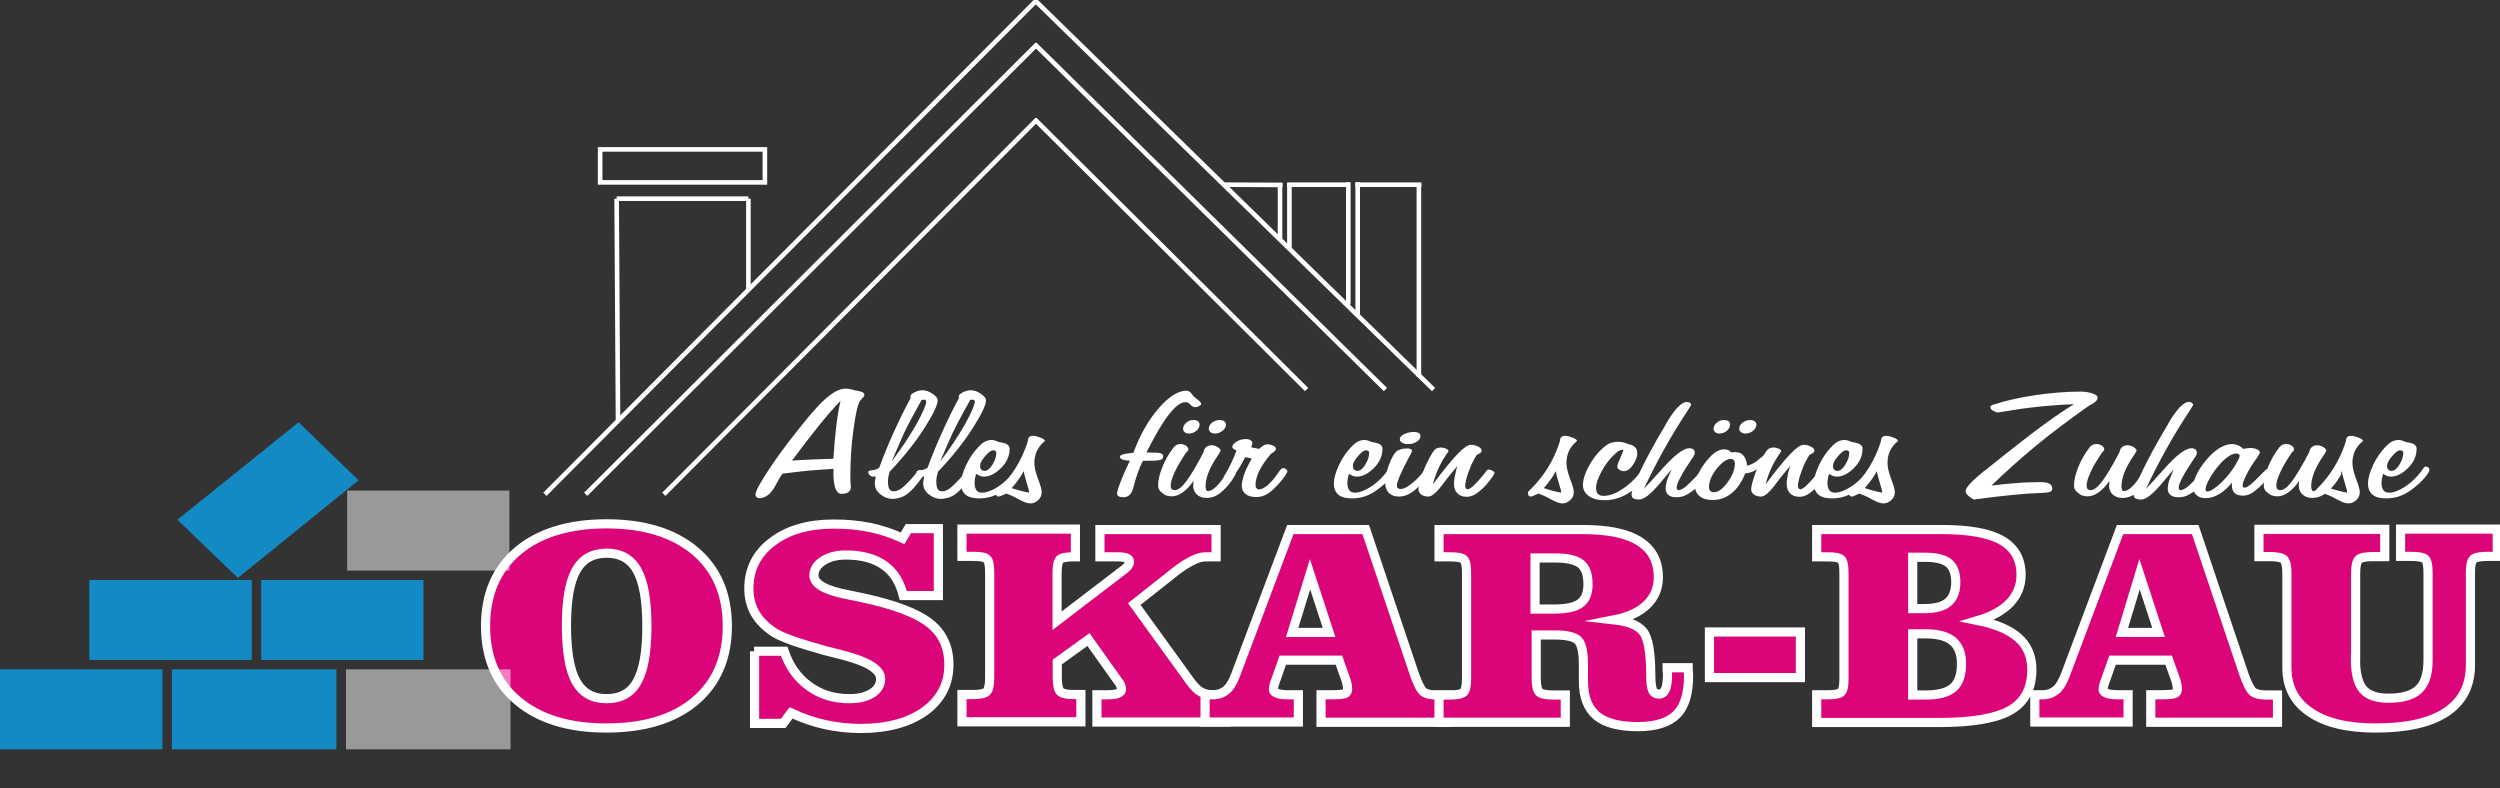 <?xml version="1.0" encoding="utf-8"?>
<!-- Generator: Adobe Illustrator 26.0.1, SVG Export Plug-In . SVG Version: 6.00 Build 0)  -->
<svg version="1.1" id="Ebene_1" xmlns="http://www.w3.org/2000/svg" xmlns:xlink="http://www.w3.org/1999/xlink" x="0px" y="0px"
	 width="1091px" height="344px" viewBox="0 0 1091 344" enable-background="new 0 0 1091 344" xml:space="preserve">
<rect x="0" y="0" width="1091" height="344" fill="#333333" stroke="none"/>
<polyline fill-rule="evenodd" clip-rule="evenodd" fill="#148AC5" points="0,292.1 70.9,292.1 70.9,327 0,327 "/>
<polyline fill-rule="evenodd" clip-rule="evenodd" fill="#148AC5" points="39,253.1 109.9,253.1 109.9,288 39,288 "/>
<polyline fill-rule="evenodd" clip-rule="evenodd" fill="#148AC5" points="77.4,226.8 130.3,184.3 156.5,209.6 103.8,252.2 "/>
<polyline fill-rule="evenodd" clip-rule="evenodd" fill="#148AC5" points="75,292.1 146.8,292.1 146.8,327 75,327 "/>
<polyline fill-rule="evenodd" clip-rule="evenodd" fill="#148AC5" points="114,253.1 184.8,253.1 184.8,288 114,288 "/>
<line fill="none" stroke="#FFFFFF" stroke-width="2" stroke-miterlimit="10" x1="237.8" y1="215.7" x2="452.5" y2="0"/>
<line fill="none" stroke="#FFFFFF" stroke-width="2" stroke-miterlimit="10" x1="625.6" y1="170" x2="451.5" y2="0"/>
<line fill="none" stroke="#FFFFFF" stroke-width="2" stroke-miterlimit="10" x1="255.6" y1="215.7" x2="452.6" y2="19.3"/>
<line fill="none" stroke="#FFFFFF" stroke-width="2" stroke-miterlimit="10" x1="604.6" y1="170" x2="451.6" y2="19.3"/>
<line fill="none" stroke="#FFFFFF" stroke-width="2" stroke-miterlimit="10" x1="289.7" y1="215.7" x2="452.6" y2="52.1"/>
<line fill="none" stroke="#FFFFFF" stroke-width="2" stroke-miterlimit="10" x1="570.2" y1="170" x2="451.6" y2="52.1"/>
<line fill="none" stroke="#FFFFFF" stroke-width="2" stroke-miterlimit="10" x1="326.6" y1="126.8" x2="326.6" y2="86.7"/>
<line fill="none" stroke="#FFFFFF" stroke-width="2" stroke-miterlimit="10" x1="326.6" y1="86.7" x2="269.1" y2="86.7"/>
<line fill="none" stroke="#FFFFFF" stroke-width="2" stroke-miterlimit="10" x1="269.1" y1="86.7" x2="269.7" y2="183.3"/>
<rect x="261.9" y="65.2" fill="none" stroke="#FFFFFF" stroke-width="2" stroke-miterlimit="10" width="71.9" height="14.4"/>
<line fill="none" stroke="#FFFFFF" stroke-width="2" stroke-miterlimit="10" x1="534" y1="80.6" x2="559.7" y2="80.7"/>
<line fill="none" stroke="#FFFFFF" stroke-width="2" stroke-miterlimit="10" x1="558.6" y1="80.6" x2="558.6" y2="104.2"/>
<line fill="none" stroke="#FFFFFF" stroke-width="2" stroke-miterlimit="10" x1="562.7" y1="108.8" x2="562.7" y2="80.1"/>
<line fill="none" stroke="#FFFFFF" stroke-width="2" stroke-miterlimit="10" x1="561.7" y1="80.6" x2="588.4" y2="80.6"/>
<line fill="none" stroke="#FFFFFF" stroke-width="2" stroke-miterlimit="10" x1="588.4" y1="79.5" x2="588.4" y2="132.9"/>
<line fill="none" stroke="#FFFFFF" stroke-width="2" stroke-miterlimit="10" x1="592.5" y1="137.1" x2="592.5" y2="79.5"/>
<line fill="none" stroke="#FFFFFF" stroke-width="2" stroke-miterlimit="10" x1="591.5" y1="80.6" x2="620.3" y2="80.6"/>
<line fill="none" stroke="#FFFFFF" stroke-width="2" stroke-miterlimit="10" x1="619.2" y1="80.1" x2="619.2" y2="164.3"/>
<g>
	<path fill="#DC0479" stroke="#FFFFFF" stroke-width="4" stroke-miterlimit="10" d="M211.9,273.2c0-13.9,4.7-24.8,14-32.7
		c9.4-7.9,22.3-11.9,38.8-11.9c16.4,0,29.3,4,38.7,11.9c9.3,7.9,14,18.8,14,32.7c0,13.9-4.7,24.8-14,32.7
		c-9.4,7.9-22.3,11.8-38.9,11.8c-16.4,0-29.2-4-38.6-11.9S211.9,287,211.9,273.2z M264.8,241.4c-6.1,0-10.6,2.5-13.4,7.5
		c-2.8,5-4.2,13-4.2,24.1c0,11.3,1.4,19.4,4.2,24.4c2.8,5,7.2,7.5,13.3,7.5c6.2,0,10.7-2.5,13.4-7.5c2.8-5,4.2-13,4.2-24.1
		c0-11.2-1.4-19.3-4.2-24.3C275.3,243.9,270.8,241.4,264.8,241.4z"/>
	<path fill="#DC0479" stroke="#FFFFFF" stroke-width="4" stroke-miterlimit="10" d="M329.1,284.2h13.1c2.2,6.5,5.8,11.6,10.8,15.2
		c5,3.7,10.9,5.5,17.7,5.5c4.1,0,7.4-0.8,9.9-2.4c2.5-1.6,3.7-3.7,3.7-6.3c0-4-5.4-7.4-16.1-10.2c-3.5-0.9-6.2-1.6-8.2-2.1
		c-6.4-1.8-11.4-3.3-14.9-4.6c-3.5-1.3-6-2.4-7.6-3.5c-3.7-2.5-6.4-5.3-8.1-8.4c-1.7-3.1-2.6-6.6-2.6-10.5c0-8.4,3.4-15.3,10.2-20.4
		c6.8-5.2,15.7-7.8,26.9-7.8c5.7,0,10.9,0.5,15.8,1.5s9.6,2.6,14.2,4.7l2.5-4.2h13.1v29.2h-15.3c-1.5-6-4.3-10.4-8.5-13.3
		c-4.2-2.9-9.7-4.4-16.6-4.4c-4.1,0-7.4,0.9-10,2.6c-2.6,1.7-3.9,3.8-3.9,6.3c0,3.8,5,6.6,15.1,8.5c2.5,0.5,4.4,0.9,5.8,1.2
		c14,3,23.9,6.7,29.5,11.1c5.7,4.4,8.5,10.5,8.5,18.1c0,8.5-3.5,15.2-10.4,20.3c-7,5-16.3,7.6-28.1,7.6c-5.4,0-10.6-0.6-15.6-1.7
		c-5-1.1-9.9-2.8-14.8-5.1l-3.4,4.6h-12.5V284.2z"/>
	<path fill="#DC0479" stroke="#FFFFFF" stroke-width="4" stroke-miterlimit="10" d="M469.3,231.1v11.9h-0.8c-2.9,0-4.8,0.3-5.8,1
		c-0.9,0.7-1.4,2.7-1.4,6.1v20.8l29.3-22.4c0.8-0.6,1.3-1.1,1.7-1.7c0.4-0.6,0.6-1.1,0.6-1.7c0-0.7-0.4-1.3-1.3-1.6
		c-0.9-0.3-2.2-0.5-4-0.5h-7.6v-11.9h50.7v11.9h-4.6c-1.6,0-3.5,0.5-5.7,1.6c-2.2,1.1-4.6,2.6-7.2,4.6L495,263.6l24.6,34
		c1.5,2,2.9,3.5,4.4,4.3c1.5,0.9,3.3,1.3,5.4,1.3h5.6v11.9h-56.3v-11.9h4.3c2.3,0,3.9-0.2,4.9-0.6c1-0.4,1.5-1,1.5-1.8
		c0-0.6-0.1-1.1-0.3-1.6c-0.2-0.5-0.4-1-0.8-1.4l-13.3-18.7l-13.6,9.8v7c0,3.2,0.5,5.2,1.4,6c0.9,0.8,2.9,1.2,5.9,1.2h3v11.9h-51.9
		v-11.9h4.6c3.2,0,5.2-0.4,6.1-1.2c0.9-0.8,1.4-2.8,1.4-6.1v-45.9c0-3.3-0.4-5.3-1.3-6c-0.9-0.8-2.9-1.1-6.2-1.1h-4.6v-11.9H469.3z"
		/>
	<path fill="#DC0479" stroke="#FFFFFF" stroke-width="4" stroke-miterlimit="10" d="M576.5,315.1v-11.9h4.1c3.4,0,5.6-0.2,6.3-0.5
		c0.8-0.3,1.2-1,1.2-2c0-0.7-0.1-1.3-0.2-1.9c-0.1-0.6-0.3-1.2-0.4-1.7l-3.2-9h-24.5l-2.8,8c-0.5,1.2-0.8,2.2-1,2.9
		c-0.2,0.7-0.3,1.3-0.3,1.9c0,0.7,0.6,1.3,1.7,1.7c1.1,0.4,2.7,0.6,4.7,0.6h4.5v11.9h-40.7v-11.9h3.4c2.3,0,4.2-0.7,5.8-2
		c1.6-1.3,2.9-3.5,4.1-6.6l23.9-63.5h32.9l21.3,63.3c1.5,4.2,2.8,6.7,4,7.6c1.2,0.9,3.1,1.3,5.8,1.3h4.8v11.9H576.5z M580,276
		l-8.3-25.4l-7.8,25.4H580z"/>
	<path fill="#DC0479" stroke="#FFFFFF" stroke-width="4" stroke-miterlimit="10" d="M640,296v-45.9c0-3.3-0.4-5.3-1.3-6
		c-0.9-0.8-2.9-1.1-6.2-1.1H628v-11.9h62.7c11.1,0,19.4,1.7,24.8,5.2c5.5,3.5,8.2,8.7,8.2,15.7c0,4.7-1.7,8.7-5,11.9
		s-8.1,5.4-14.2,6.6c6.2,0.7,10.4,2.4,12.6,5.2c2.2,2.8,3.3,9.2,3.3,19.2c0,3,0.3,5.1,0.8,6.3s1.5,1.7,2.8,1.7
		c1.2,0,2.2-0.7,2.8-2.1c0.6-1.4,0.9-3.6,0.9-6.5c0-0.3,0-0.8-0.1-1.4c0-0.7-0.1-1.1-0.1-1.5h9.2c0,0.4,0,0.9,0.1,1.7
		c0,0.8,0.1,1.3,0.1,1.7c0,7.8-1.7,13.5-5.2,17c-3.5,3.5-9.1,5.3-16.9,5.3c-8.3,0-14.3-1.6-18.1-4.8c-3.8-3.2-5.7-8.2-5.7-15.2v-7
		c0-5.6-0.8-9.2-2.4-10.7s-5-2.3-10-2.3h-8.2V296c0,3.3,0.5,5.3,1.4,6.1c0.9,0.8,2.9,1.2,6.1,1.2h5.2v11.9H628v-11.9h4.6
		c3.2,0,5.2-0.4,6.1-1.2C639.6,301.3,640,299.2,640,296z M669.9,265.8h7.9c5.6,0,9.6-0.8,11.8-2.5c2.3-1.7,3.4-4.4,3.4-8.3
		c0-4.2-1-7.2-3.1-8.9s-5.8-2.6-11.1-2.6h-8.9V265.8z"/>
	<path fill="#DC0479" stroke="#FFFFFF" stroke-width="4" stroke-miterlimit="10" d="M746,295.7v-19.9h39.7v19.9H746z"/>
	<path fill="#DC0479" stroke="#FFFFFF" stroke-width="4" stroke-miterlimit="10" d="M792.8,315.1v-11.9h4.6c3,0,5-0.3,5.9-1
		c0.9-0.7,1.4-2.5,1.4-5.6V296v-45.9c0-3.3-0.4-5.3-1.3-6c-0.9-0.8-2.9-1.1-6.2-1.1h-4.4v-11.9h54.8c11.9,0,20.6,1.6,26.1,4.8
		c5.5,3.2,8.3,8.2,8.3,15c0,4.6-1.6,8.7-4.8,12.1s-7.9,6-14,7.8c7.9,1.6,13.8,4.1,17.7,7.6c3.9,3.5,5.8,8.1,5.8,13.8
		c0,8.2-3.1,14.1-9.3,17.7c-6.2,3.6-16.6,5.4-31.2,5.4H792.8z M834.7,265.6h5c4.8,0,8.3-0.9,10.5-2.8c2.2-1.9,3.3-4.8,3.3-8.7
		c0-3.9-1-6.7-3.1-8.4c-2.1-1.7-5.5-2.5-10.3-2.5h-5.4V265.6z M834.7,303.3h5.8c5.5,0,9.5-1.1,11.9-3.2c2.4-2.1,3.6-5.6,3.6-10.5
		c0-4.4-1.3-7.7-3.8-9.8c-2.5-2.1-6.4-3.2-11.8-3.2h-5.7V303.3z"/>
	<path fill="#DC0479" stroke="#FFFFFF" stroke-width="4" stroke-miterlimit="10" d="M938.6,315.1v-11.9h4.1c3.4,0,5.6-0.2,6.3-0.5
		c0.8-0.3,1.2-1,1.2-2c0-0.7-0.1-1.3-0.2-1.9c-0.1-0.6-0.3-1.2-0.4-1.7l-3.2-9h-24.5l-2.8,8c-0.5,1.2-0.8,2.2-1,2.9
		c-0.2,0.7-0.3,1.3-0.3,1.9c0,0.7,0.6,1.3,1.7,1.7c1.1,0.4,2.7,0.6,4.7,0.6h4.5v11.9h-40.7v-11.9h3.4c2.3,0,4.2-0.7,5.8-2
		s2.9-3.5,4.1-6.6l23.9-63.5H958l21.3,63.3c1.5,4.2,2.8,6.7,4,7.6c1.2,0.9,3.1,1.3,5.8,1.3h4.8v11.9H938.6z M942,276l-8.3-25.4
		L926,276H942z"/>
	<path fill="#DC0479" stroke="#FFFFFF" stroke-width="4" stroke-miterlimit="10" d="M1027.9,287.2c0,6.5,1.1,11,3.3,13.6
		c2.2,2.6,5.9,3.9,11.1,3.9c6.2,0,10.6-1.3,13.3-3.9c2.7-2.6,4-6.8,4-12.7v-38.1c0-3.3-0.4-5.3-1.3-6.1c-0.9-0.7-2.9-1.1-6.1-1.1
		h-4.6v-11.9h42.2v11.9h-4.2c-3.2,0-5.2,0.4-6.1,1.1c-0.9,0.8-1.4,2.6-1.4,5.7v40.6c0,9-3.5,15.8-10.5,20.5c-7,4.7-17.3,7-30.9,7
		c-12.3,0-21.9-2.3-28.6-6.9c-6.8-4.6-10.1-11.1-10.1-19.5v-41.2c0-3.2-0.5-5.2-1.4-6c-0.9-0.8-3-1.2-6.2-1.2h-4.6v-11.9h54.9v11.9
		h-5c-3.3,0-5.4,0.4-6.3,1.2c-0.9,0.8-1.4,2.8-1.4,6V287.2z"/>
</g>
<g enable-background="new    ">
	<path fill="#FFFFFF" d="M363.7,204.6c-3.5,0.2-7.1,0.5-10.9,0.8c-3.7,0.4-7.5,0.8-11.3,1.3c-0.9,1.2-1.9,2.9-3,5
		c-2,3.8-4.4,5.7-7,5.7c-0.5,0-0.9-0.1-1.3-0.4c-0.3-0.3-0.5-0.6-0.5-1.1c0-1.6,2.3-5.8,6.9-12.6c4.6-6.8,10.5-14.5,17.6-23h0.1
		c5.9-7.1,10.8-10.7,14.7-10.7c0.8,0,1.7,0.1,2.8,0.4c1.1,0.3,1.8,0.5,2.2,0.5c1.2,0.2,2,0.5,2.5,0.7c0.4,0.3,0.7,0.6,0.7,1.1
		c0,0.4-0.3,0.9-1,1.6c-0.6,0.7-1.1,1.3-1.3,1.9c-0.8,1.7-1.7,5.8-2.5,12.1c-0.9,6.3-1.3,13.1-1.3,20.2c0,0.8,0,1.8,0.1,2.8
		c0.1,1,0.1,1.6,0.1,1.8c0,0.9-0.4,1.6-1.1,2.1c-0.7,0.5-1.7,0.7-3,0.7c-2.2,0-3.4-2.9-3.5-8.5C363.8,206,363.7,205.2,363.7,204.6z
		 M345.6,201c3.2-0.2,6.4-0.4,9.4-0.5c3-0.1,5.9-0.2,8.7-0.3c0.3-5,0.7-9.6,1.2-13.8c0.5-4.2,1.1-8,1.9-11.5
		c-5.5,5.7-12.5,14.4-21.1,26L345.6,201z"/>
	<path fill="#FFFFFF" d="M382.2,207.9c-0.3,0-0.6,0.1-0.7,0.1c-0.2,0-0.3,0-0.4,0c-0.6,0-1.1-0.2-1.6-0.7c-0.4-0.4-0.6-0.9-0.6-1.4
		c0-0.4,0.6-0.6,1.8-0.7c1.2-0.1,2.2-0.5,3-1.1c2-5.4,4.1-10.6,6.4-15.6c2.3-5.1,4.7-10,7.3-14.8c0-0.1-0.1-0.2-0.1-0.3
		c0-0.1,0-0.2,0-0.4c0-0.6,0.6-1.2,1.8-1.8c1.2-0.6,2.3-0.9,3.4-0.9c1.5,0,2.9,0.5,4.4,1.5c1.5,1,2.3,2,2.3,2.8
		c0,2.2-2,6.3-5.9,12.4c-3.9,6.1-8.9,12.4-15.1,18.9c-0.2,0.8-0.4,1.6-0.5,2.2c-0.1,0.7-0.2,1.3-0.2,1.8c0,1.6,0.2,2.8,0.6,3.5
		c0.4,0.7,1.1,1,2.1,1c0.9,0,2-0.4,3.1-1.2c1.1-0.8,2.5-2.2,4.2-4c0.7-0.7,1.4-1.6,2.2-2.6c0.8-1,1.3-1.5,1.6-1.5
		c0.3,0,0.8,0.2,1.4,0.5c0.6,0.4,0.9,0.6,0.9,0.9c0,0,0,0.1-0.1,0.2s-0.1,0.2-0.2,0.4c-2,2.8-3.5,4.7-4.5,5.8c-1,1.1-2,2-2.9,2.7
		c-1.1,0.8-2.2,1.3-3.2,1.6c-1,0.3-2.1,0.5-3.3,0.5c-1.9,0-3.6-0.7-5.2-2c-1.6-1.3-2.4-2.8-2.4-4.5c0-0.6,0-1.2,0.1-1.7
		C382,209,382.1,208.4,382.2,207.9z M389.1,201.4c4.4-5.8,8-11.3,10.9-16.4c2.8-5.1,4.2-8.4,4.2-9.8c0-0.3-0.1-0.5-0.3-0.6
		c-0.2-0.1-0.4-0.2-0.7-0.2c-0.1,0-0.3,0-0.7,0.1c-0.1,0-0.2,0-0.3,0c-2.9,5.2-5.5,10-7.7,14.5C392.5,193.5,390.7,197.7,389.1,201.4
		z"/>
	<path fill="#FFFFFF" d="M403.3,207.9c-0.3,0-0.6,0.1-0.7,0.1c-0.2,0-0.3,0-0.4,0c-0.6,0-1.1-0.2-1.6-0.7c-0.4-0.4-0.6-0.9-0.6-1.4
		c0-0.4,0.6-0.6,1.8-0.7c1.2-0.1,2.2-0.5,3-1.1c2-5.4,4.1-10.6,6.4-15.6c2.3-5.1,4.7-10,7.3-14.8c0-0.1-0.1-0.2-0.1-0.3
		c0-0.1,0-0.2,0-0.4c0-0.6,0.6-1.2,1.8-1.8c1.2-0.6,2.3-0.9,3.4-0.9c1.5,0,2.9,0.5,4.4,1.5c1.5,1,2.3,2,2.3,2.8
		c0,2.2-2,6.3-5.9,12.4c-3.9,6.1-8.9,12.4-15.1,18.9c-0.2,0.8-0.4,1.6-0.5,2.2c-0.1,0.7-0.2,1.3-0.2,1.8c0,1.6,0.2,2.8,0.6,3.5
		c0.4,0.7,1.1,1,2.1,1c0.9,0,2-0.4,3.1-1.2c1.1-0.8,2.5-2.2,4.2-4c0.7-0.7,1.4-1.6,2.2-2.6c0.8-1,1.3-1.5,1.6-1.5
		c0.3,0,0.8,0.2,1.4,0.5c0.6,0.4,0.9,0.6,0.9,0.9c0,0,0,0.1-0.1,0.2s-0.1,0.2-0.2,0.4c-2,2.8-3.5,4.7-4.5,5.8c-1,1.1-2,2-2.9,2.7
		c-1.1,0.8-2.2,1.3-3.2,1.6c-1,0.3-2.1,0.5-3.3,0.5c-1.9,0-3.6-0.7-5.2-2c-1.6-1.3-2.4-2.8-2.4-4.5c0-0.6,0-1.2,0.1-1.7
		C403.2,209,403.2,208.4,403.3,207.9z M410.3,201.4c4.4-5.8,8-11.3,10.9-16.4c2.8-5.1,4.2-8.4,4.2-9.8c0-0.3-0.1-0.5-0.3-0.6
		c-0.2-0.1-0.4-0.2-0.7-0.2c-0.1,0-0.3,0-0.7,0.1c-0.1,0-0.2,0-0.3,0c-2.9,5.2-5.5,10-7.7,14.5C413.7,193.5,411.8,197.7,410.3,201.4
		z"/>
	<path fill="#FFFFFF" d="M426,206.8c-0.2,0.6-0.4,1.3-0.5,1.9c-0.1,0.6-0.2,1.3-0.2,2.1c0,1.4,0.3,2.4,0.8,3.1
		c0.5,0.7,1.3,1.1,2.4,1.1c1.9,0,4.2-0.8,6.9-2.5c2.6-1.7,4.9-3.8,6.9-6.4c0.2-0.2,0.4-0.5,0.7-1c0.7-1,1.2-1.5,1.6-1.5
		c0.4,0,0.7,0.1,1.1,0.4c0.3,0.3,0.5,0.6,0.5,1c0,0.5-0.4,1.3-1.2,2.4c-0.8,1.1-1.9,2.3-3.3,3.6c-2.6,2.3-4.9,4-7.2,5
		c-2.2,1-4.6,1.5-7.1,1.5c-2.7,0-4.7-0.5-6-1.6c-1.3-1.1-2-2.7-2-4.9c0-2.3,0.8-5,2.3-8.2c1.5-3.2,3.5-6,5.9-8.4
		c0.8-0.8,1.6-1.4,2.5-1.8c0.9-0.4,1.8-0.6,2.6-0.6c0.5,0,0.9,0.1,1.4,0.2c0.4,0.1,0.9,0.3,1.5,0.6c0.5,0.1,1.1,0.2,1.9,0.4
		c2.1,0.4,3.1,1.3,3.1,2.6c0,3.1-1.2,5.9-3.7,8.4c-2.5,2.5-5,3.8-7.6,3.8c-0.6,0-1.1-0.1-1.6-0.3S426.5,207.1,426,206.8z
		 M429.7,205.5c1.1,0,2.3-0.9,3.4-2.7c1.1-1.8,1.7-3.5,1.7-5.2c0-0.3-0.1-0.6-0.4-0.8c-0.3-0.2-0.6-0.3-0.9-0.3
		c-1,0-2.2,0.9-3.6,2.6c-1.5,1.7-2.2,3.1-2.2,4.2c0,0.7,0.2,1.2,0.5,1.6C428.6,205.3,429.1,205.5,429.7,205.5z"/>
	<path fill="#FFFFFF" d="M439.1,215.4c-0.2,0.1-0.5,0.2-0.9,0.4c-1.2,0.6-2,0.9-2.3,0.9c-0.5,0-0.8-0.1-1-0.4
		c-0.2-0.3-0.3-0.8-0.3-1.5c0-0.1,0.3-0.5,1-1.1c6.1-6,10.3-12.9,12.8-20.7c0-0.1,0-0.2,0.1-0.4c0-0.2,0.1-0.3,0.1-0.4
		c0-0.6,0.2-1.1,0.6-1.5s1-0.5,1.7-0.5c0.9,0,1.9,0.3,3.2,0.8c1.3,0.5,1.9,1,1.9,1.4c0,0-0.1,0.1-0.4,0.4c-2.8,2.4-4.2,5.5-4.2,9.2
		c0,1.8,0.5,4.1,1.6,7c1.1,2.8,1.6,4.8,1.6,5.8c0,1.4-0.5,2.5-1.6,3.5c-1.1,1-2.2,1.4-3.4,1.4c-1.1,0-2.9-0.6-5.2-1.9
		S440.4,215.8,439.1,215.4z M441.5,213c1.1,0.4,2.3,0.7,3.6,1.1c1.3,0.3,2.6,0.7,4,0.9c0-0.7-0.3-2-1-4.1c-0.6-2.1-1.1-3.9-1.4-5.3
		c-0.5,1.1-1.2,2.3-2.1,3.5S442.8,211.6,441.5,213z"/>
	<path fill="#FFFFFF" d="M498.7,201.2c-1.7,3.4-3,7.2-4,11.2c-0.7,3.1-2.2,4.6-4.4,4.6c-0.9,0-1.6-0.1-2.1-0.4s-0.7-0.7-0.7-1.2
		c0-0.8,0.5-2.5,1.5-5.1c1-2.6,2.3-5.6,4.1-9.3h-0.3c-1.3,0-2.3-0.2-3-0.5c-0.7-0.3-1.1-0.7-1.1-1.2c0-0.4,0.5-0.7,1.4-1
		c0.9-0.3,2.5-0.5,4.5-0.7c3-8.1,6.8-14.6,11.2-19.6s8.4-7.5,12-7.5c0.5,0,1,0.2,1.5,0.6c0.5,0.4,1,1,1.5,1.8
		c0.3,0.2,0.7,0.5,1.1,0.9c1.6,1.2,2.3,2,2.3,2.4c0,0.4-0.3,0.7-0.9,1c-0.6,0.3-1.1,0.5-1.7,0.5c-0.8,0-1.5-0.4-2.1-1.1
		c-0.6-0.7-1.3-1.1-2.2-1.1c-3.9,0-9.4,6.9-16.4,20.8l-0.6,1.2c0.2,0,0.5,0,1,0c0.4,0,0.8,0,1,0c2.1,0,3.5,0.1,4.2,0.3
		c0.7,0.2,1.1,0.7,1.1,1.4c0,0.8-0.4,1.3-1.3,1.5c-0.9,0.3-3,0.4-6.4,0.4H498.7z"/>
	<path fill="#FFFFFF" d="M520.9,209.8c-1.6,2.3-3.2,4-4.8,5.1c-1.6,1.1-3.2,1.7-4.7,1.7c-0.8,0-1.6-0.1-2.2-0.3
		c-0.7-0.2-1.3-0.6-1.9-1.1c-0.7-0.5-1.2-1-1.5-1.6c-0.3-0.5-0.4-1.2-0.4-1.9c0-2.1,0.6-4.7,1.8-7.7c1.2-3.1,2.8-5.9,4.8-8.5
		c0.4-0.6,0.9-1,1.4-1.3c0.5-0.3,1.1-0.4,1.7-0.4c1,0,1.8,0.2,2.5,0.7c0.7,0.5,1,1.1,1,1.7c0,0.2-0.1,0.4-0.2,0.5
		c-0.1,0.2-0.4,0.4-0.7,0.7c-2.1,3.1-3.8,5.9-5,8.5s-1.8,4.5-1.8,5.9c0,0.7,0.1,1.2,0.4,1.6c0.3,0.3,0.7,0.5,1.4,0.5
		c1.4,0,3.1-1.3,5.1-4c2-2.7,4.5-6.9,7.5-12.7c0.1-0.9,0.5-1.6,1.1-2.1c0.6-0.5,1.4-0.8,2.3-0.8s1.8,0.3,2.7,0.8
		c0.8,0.5,1.3,1.1,1.3,1.6c0,0.1-0.4,0.8-1.1,1.9c-3.7,5.3-5.5,9.9-5.5,13.7c0,0.6,0.1,1.1,0.3,1.5c0.2,0.4,0.4,0.5,0.7,0.5
		c1.1,0,2.3-0.6,3.6-1.9c1.3-1.2,2.8-3.2,4.4-5.7c0.1-0.1,0.2-0.3,0.3-0.4c0.4-0.8,1-1.1,1.6-1.1c0.3,0,0.8,0.2,1.4,0.5
		c0.6,0.4,0.9,0.6,0.9,0.9c0,0.3-0.6,1.3-1.7,3c-1.1,1.6-2.4,3.2-3.9,4.5c-1.1,1.1-2.3,1.9-3.4,2.4s-2.4,0.8-3.8,0.8
		c-1.7,0-3.1-0.5-4.2-1.5c-1.1-1-1.6-2.3-1.6-3.9c0-0.2,0-0.4,0.1-0.8C520.7,210.8,520.8,210.3,520.9,209.8z M520.8,183.3
		c0.9,0,1.5,0.2,2,0.5c0.4,0.4,0.7,0.8,0.7,1.5c0,1-0.5,1.9-1.4,2.7c-1,0.8-2.1,1.2-3.3,1.2c-0.7,0-1.3-0.2-1.8-0.6
		c-0.5-0.4-0.7-0.9-0.7-1.5c0-1,0.5-1.9,1.5-2.7C518.5,183.7,519.6,183.3,520.8,183.3z M532.2,183.3c0.9,0,1.5,0.2,2,0.5
		c0.5,0.4,0.8,0.8,0.8,1.5c0,1-0.5,1.9-1.5,2.7c-1,0.8-2.1,1.2-3.4,1.2c-0.7,0-1.3-0.2-1.8-0.6c-0.5-0.4-0.8-0.9-0.8-1.5
		c0-1,0.5-1.9,1.5-2.7C530,183.7,531,183.3,532.2,183.3z"/>
	<path fill="#FFFFFF" d="M539.6,196.6c-0.7-0.3-1.1-0.6-1.4-0.8c-0.3-0.2-0.4-0.5-0.4-0.8c0-0.8,0.6-1.5,1.9-2.3
		c1.2-0.8,2.6-1.1,4.1-1.1c0.8,0,1.4,0.2,1.9,0.5c0.5,0.3,0.8,0.7,0.8,1.1c0,0.2,0,0.5-0.1,0.8c-0.1,0.3-0.2,0.7-0.4,1.2l3.5,0.7
		c0.2-0.3,0.5-0.5,0.9-0.8c0.4-0.3,0.8-0.6,1.3-0.9c0.3-0.1,0.6-0.1,0.8-0.2s0.4-0.1,0.6-0.1c0.8,0,1.7,0.2,2.5,0.6s1.2,0.8,1.2,1.3
		c0,0.4-0.2,0.7-0.5,1.1c-0.3,0.3-0.9,0.7-1.7,1.2c-2.2,2.6-3.9,5-5,7.3c-1.1,2.3-1.7,4.4-1.7,6.2c0,0.6,0.1,1.1,0.4,1.4
		s0.6,0.6,1,0.6c1.1,0,2.3-0.6,3.7-1.7c1.4-1.2,2.9-2.8,4.4-5c0.2-0.2,0.4-0.6,0.7-1c0.7-1.1,1.3-1.6,1.8-1.6c0.4,0,0.9,0.1,1.3,0.4
		c0.4,0.3,0.6,0.6,0.6,0.9c0,0.4-0.3,1-0.9,1.9c-0.6,0.9-1.4,1.9-2.4,3.1c-2.2,2.5-4,4.1-5.5,5c-1.5,0.9-3.1,1.3-4.8,1.3
		c-2,0-3.5-0.4-4.6-1.3c-1.1-0.9-1.7-2-1.7-3.5c0-1.5,0.4-3.2,1.1-5.2c0.7-2,1.8-4.2,3.3-6.8l-2.9-0.6c-1.8,3.5-3.3,6-4.6,7.5
		c-1.2,1.5-2.4,2.3-3.4,2.3c-0.4,0-0.8-0.1-1-0.3c-0.3-0.2-0.4-0.5-0.4-0.8c0-0.1,0.2-0.5,0.7-1.2
		C536.8,203.4,538.4,200,539.6,196.6z"/>
	<path fill="#FFFFFF" d="M588.7,206.8c-0.2,0.6-0.4,1.3-0.5,1.9c-0.1,0.6-0.2,1.3-0.2,2.1c0,1.4,0.3,2.4,0.8,3.1s1.3,1.1,2.4,1.1
		c1.9,0,4.2-0.8,6.9-2.5c2.6-1.7,4.9-3.8,6.9-6.4c0.2-0.2,0.4-0.5,0.7-1c0.7-1,1.2-1.5,1.6-1.5c0.4,0,0.7,0.1,1.1,0.4
		c0.3,0.3,0.5,0.6,0.5,1c0,0.5-0.4,1.3-1.2,2.4c-0.8,1.1-1.9,2.3-3.3,3.6c-2.6,2.3-4.9,4-7.2,5c-2.2,1-4.6,1.5-7.1,1.5
		c-2.7,0-4.7-0.5-6-1.6c-1.3-1.1-2-2.7-2-4.9c0-2.3,0.8-5,2.3-8.2c1.5-3.2,3.5-6,5.9-8.4c0.8-0.8,1.6-1.4,2.5-1.8s1.8-0.6,2.6-0.6
		c0.5,0,0.9,0.1,1.4,0.2c0.4,0.1,0.9,0.3,1.5,0.6c0.5,0.1,1.1,0.2,1.9,0.4c2.1,0.4,3.1,1.3,3.1,2.6c0,3.1-1.2,5.9-3.7,8.4
		c-2.5,2.5-5,3.8-7.6,3.8c-0.6,0-1.1-0.1-1.6-0.3S589.2,207.1,588.7,206.8z M592.4,205.5c1.1,0,2.3-0.9,3.4-2.7
		c1.1-1.8,1.7-3.5,1.7-5.2c0-0.3-0.1-0.6-0.4-0.8c-0.3-0.2-0.6-0.3-0.9-0.3c-1,0-2.2,0.9-3.6,2.6c-1.5,1.7-2.2,3.1-2.2,4.2
		c0,0.7,0.2,1.2,0.5,1.6C591.3,205.3,591.8,205.5,592.4,205.5z"/>
	<path fill="#FFFFFF" d="M610.5,216.7c-1.8,0-3.3-0.5-4.4-1.6c-1.1-1.1-1.6-2.6-1.6-4.5c0-2.2,0.5-4.7,1.6-7.6
		c1-2.8,2.1-4.8,3.1-5.8c0.4-0.5,1.1-0.8,2-1.1s1.9-0.4,3-0.4c0.6,0,1.1,0.1,1.5,0.3s0.5,0.5,0.5,0.9c0,0.1-0.2,0.7-0.7,1.5
		c-0.3,0.6-0.6,1.1-0.8,1.5l-0.7,1.3c-2.9,5.6-4.4,9.2-4.4,10.6c0,0.6,0.1,1,0.4,1.2c0.3,0.3,0.8,0.4,1.4,0.4c0.9,0,2.2-0.6,3.9-1.8
		c1.7-1.2,3.4-2.8,5-4.7c0.2-0.3,0.5-0.7,0.9-1.2c0.6-0.8,1-1.2,1.3-1.2c0.4,0,0.8,0.1,1.3,0.4c0.4,0.3,0.6,0.6,0.6,1
		c0,0.2-0.6,1-1.8,2.4c-0.6,0.7-1.1,1.3-1.4,1.7c-2,2.4-3.8,4.1-5.5,5.1C614,216.2,612.3,216.7,610.5,216.7z M614.5,193.8
		c-1.1,0-1.9-0.2-2.6-0.6s-1-0.9-1-1.6c0-0.9,0.7-1.6,2-2.2c1.3-0.6,2.7-0.9,4.2-0.9c0.9,0,1.6,0.2,2.1,0.5c0.5,0.3,0.7,0.8,0.7,1.4
		c0,0.9-0.6,1.7-1.7,2.4C617.1,193.5,615.9,193.8,614.5,193.8z"/>
	<path fill="#FFFFFF" d="M636,203.4c-1.8,2.1-3.9,4.6-6.2,7.7c-2.8,3.8-5,5.6-6.4,5.6c-1.3,0-2.4-0.3-3.2-0.9
		c-0.8-0.6-1.2-1.4-1.2-2.3c0-1.2,0.6-3.4,1.7-6.6c1.1-3.2,2.5-6.2,4.3-9.1c0.6-1,1.1-1.6,1.7-2c0.5-0.3,1.3-0.5,2.2-0.5
		c0.8,0,1.5,0.2,2.2,0.5s1,0.7,1,1.1c0,0.1-0.2,0.5-0.7,1.1c-2.9,4.2-4.9,8.6-6.1,13.4c4.6-6.2,8.2-10.6,10.8-13.3
		c2.6-2.7,4.5-4,5.9-4c1.1,0,2.1,0.3,3.1,0.8s1.5,1.1,1.5,1.8c0,0.4-0.3,0.8-1,1.2s-1.1,0.6-1.1,0.6c-0.2,0.2-0.5,0.7-1,1.6
		c-0.5,0.9-1,1.9-1.6,3.2c-0.7,1.7-1.3,3.4-1.8,5c-0.4,1.6-0.7,2.8-0.7,3.6c0,0.5,0.1,0.9,0.3,1.2c0.2,0.3,0.5,0.4,0.8,0.4
		c1.1,0,3.2-1.9,6.3-5.6c0.6-0.7,1-1.2,1.3-1.6c0.1-0.1,0.2-0.3,0.4-0.6c0.3-0.6,0.8-0.8,1.4-0.8c0.3,0,0.8,0.2,1.4,0.5
		c0.6,0.4,0.9,0.6,0.9,0.9c0,0.5-0.8,1.8-2.4,3.8c-1.6,2.1-3.4,3.8-5.4,5.2c-0.7,0.5-1.4,0.9-2.1,1.1c-0.7,0.3-1.5,0.4-2.2,0.4
		c-1.8,0-3.1-0.5-4.1-1.5s-1.5-2.4-1.5-4.3c0-0.8,0.1-1.9,0.4-3.2S635.4,205.2,636,203.4z"/>
	<path fill="#FFFFFF" d="M671.3,215.4c-0.2,0.1-0.5,0.2-0.9,0.4c-1.2,0.6-2,0.9-2.3,0.9c-0.5,0-0.8-0.1-1-0.4
		c-0.2-0.3-0.3-0.8-0.3-1.5c0-0.1,0.3-0.5,1-1.1c6.1-6,10.3-12.9,12.8-20.7c0-0.1,0-0.2,0.1-0.4c0-0.2,0.1-0.3,0.1-0.4
		c0-0.6,0.2-1.1,0.6-1.5s1-0.5,1.7-0.5c0.9,0,1.9,0.3,3.2,0.8c1.3,0.5,1.9,1,1.9,1.4c0,0-0.1,0.1-0.4,0.4c-2.8,2.4-4.2,5.5-4.2,9.2
		c0,1.8,0.5,4.1,1.6,7c1.1,2.8,1.6,4.8,1.6,5.8c0,1.4-0.5,2.5-1.6,3.5c-1.1,1-2.2,1.4-3.4,1.4c-1.1,0-2.9-0.6-5.2-1.9
		S672.6,215.8,671.3,215.4z M673.7,213c1.1,0.4,2.3,0.7,3.6,1.1c1.3,0.3,2.6,0.7,4,0.9c0-0.7-0.3-2-1-4.1s-1.1-3.9-1.4-5.3
		c-0.5,1.1-1.2,2.3-2.1,3.5S675,211.6,673.7,213z"/>
	<path fill="#FFFFFF" d="M708.5,196.3l-0.4,0c-0.5,0-1,0.1-1.5,0.4c-0.5,0.2-1,0.6-1.5,1.1c-2.5,2.2-4.5,4.8-6.1,7.8
		s-2.5,5.4-2.5,7.3c0,1.1,0.3,2,0.8,2.6c0.6,0.6,1.4,0.9,2.5,0.9c1.8,0,3.7-0.5,5.7-1.5c2-1,4.2-2.5,6.5-4.6c1.1-1,2.1-2.1,3.1-3.3
		c1-1.2,1.6-1.8,1.8-1.8c0.3,0,0.7,0.1,1.2,0.4s0.7,0.5,0.7,0.8c0,0.4-0.3,1-0.9,2c-0.6,0.9-1.5,1.9-2.5,3c-2.1,2.2-4.5,3.9-7.1,5.1
		c-2.6,1.2-5.3,1.8-8,1.8c-2.9,0-5.2-0.6-6.9-1.8c-1.7-1.2-2.6-2.8-2.6-4.8c0-2.7,1.1-5.8,3.2-9.4c2.1-3.5,4.6-6.3,7.3-8.2
		c0.7-0.5,1.5-0.8,2.3-1s1.7-0.3,2.8-0.3c0.8,0,1.5,0.1,2.2,0.3s1.4,0.4,2.2,0.8c1.1,0.1,2,0.6,2.7,1.2c0.7,0.7,1,1.6,1,2.6
		c0,1.7-0.6,3.4-1.9,5.2c-1.2,1.8-2.5,2.7-3.9,2.7c-0.8,0-1.4-0.2-2-0.6c-0.6-0.4-0.9-0.8-0.9-1.3c0-0.8,0.4-1.9,1.2-3.6
		C707.7,198.4,708.3,197.1,708.5,196.3z"/>
	<path fill="#FFFFFF" d="M729.5,204.8c-1.2,1.4-2.7,3.2-4.6,5.5c-4.2,5.1-7.4,7.7-9.6,7.7c-1.1,0-2-0.2-2.5-0.5
		c-0.5-0.3-0.8-0.9-0.8-1.6c0-1.6,1.3-5,3.9-10.5c2.6-5.4,6-11.7,10.3-18.9c0.3-0.5,0.7-1.1,1.1-2c3.6-6,6.5-9.1,8.9-9.1
		c0.4,0,0.9,0.1,1.2,0.4c0.4,0.2,0.6,0.5,0.6,0.8c0,0.2-0.6,1.2-1.9,3.2c-7,10.6-13.2,21.8-18.7,33.5c2.1-2.2,4.7-5,7.8-8.5
		c5.5-6.2,9.5-9.2,12-9.2c0.7,0,1.3,0.2,1.7,0.5c0.5,0.4,0.7,0.8,0.7,1.3c0,0.4-0.1,0.7-0.2,1.1c-0.1,0.4-0.4,0.8-0.8,1.3
		c-2.5,3.7-4.3,6.6-5.3,8.6c-1.1,2-1.6,3.4-1.6,4.4c0,0.3,0.1,0.6,0.2,0.8c0.2,0.2,0.4,0.3,0.6,0.3c0.8,0,1.7-0.5,3-1.4
		c1.2-1,2.8-2.6,4.9-4.8c0.1-0.1,0.2-0.3,0.4-0.5c0.8-0.9,1.4-1.3,1.8-1.3c0.2,0,0.6,0.2,1.1,0.6c0.5,0.4,0.8,0.8,0.8,1
		c0,0.5-0.6,1.4-1.8,2.9s-2.7,2.8-4.4,4.1c-1.1,0.8-2.3,1.5-3.3,1.9c-1.1,0.4-2.2,0.6-3.4,0.6c-1.5,0-2.7-0.3-3.5-1
		c-0.8-0.6-1.2-1.6-1.2-2.8c0-0.9,0.2-2,0.5-3.2S728.6,206.9,729.5,204.8z"/>
	<path fill="#FFFFFF" d="M755.4,197.4l0.2,0c0.7-0.1,1.2-0.1,1.7-0.1c1.5,0,2.7,0.5,3.6,1.6c0.9,1.1,1.4,2.5,1.5,4.3
		c1.8-0.4,3.5-1.2,5-2.6c1.5-1.3,2.5-2,3-2c0.5,0,0.9,0.1,1.2,0.3c0.3,0.2,0.5,0.4,0.5,0.7c0,0.4-0.2,0.8-0.5,1.2
		c-0.3,0.4-0.8,0.8-1.5,1.3c-1.3,1.3-2.6,2.3-4,3.1c-1.4,0.8-2.9,1.2-4.5,1.4c-1.5,3.8-3.5,6.7-5.9,8.6c-2.4,2-5.2,3-8.3,3
		c-2.3,0-4.2-0.5-5.6-1.6c-1.4-1.1-2.1-2.6-2.1-4.4c0-1.6,0.6-3.6,1.7-5.9c1.1-2.3,2.7-4.5,4.6-6.6c1.1-1.2,2.1-2.1,3.2-2.7
		c1.1-0.6,2.1-0.9,3.2-0.9c0.7,0,1.3,0.1,1.8,0.3C754.7,196.7,755.1,197,755.4,197.4z M745.8,212.5c0,0.8,0.2,1.4,0.5,1.7
		c0.4,0.4,0.9,0.6,1.7,0.6c1.8,0,3.8-1.4,5.9-4.3s3.2-5.6,3.2-8.2c0-0.7-0.2-1.2-0.5-1.5c-0.3-0.4-0.8-0.5-1.4-0.5
		c-1.7,0-3.7,1.4-6,4.2C747,207.3,745.8,210,745.8,212.5z M752.3,183.3c0.9,0,1.5,0.2,2,0.5c0.4,0.4,0.7,0.8,0.7,1.5
		c0,1-0.5,1.9-1.4,2.7c-0.9,0.8-2.1,1.2-3.3,1.2c-0.7,0-1.3-0.2-1.8-0.6c-0.5-0.4-0.7-0.9-0.7-1.5c0-1,0.5-1.9,1.5-2.7
		C750,183.7,751.1,183.3,752.3,183.3z M763.7,183.3c0.9,0,1.5,0.2,2,0.5c0.5,0.4,0.8,0.8,0.8,1.5c0,1-0.5,1.9-1.5,2.7
		c-1,0.8-2.1,1.2-3.4,1.2c-0.7,0-1.3-0.2-1.8-0.6c-0.5-0.4-0.8-0.9-0.8-1.5c0-1,0.5-1.9,1.5-2.7
		C761.5,183.7,762.6,183.3,763.7,183.3z"/>
	<path fill="#FFFFFF" d="M781.2,203.4c-1.8,2.1-3.9,4.6-6.2,7.7c-2.8,3.8-5,5.6-6.4,5.6c-1.3,0-2.4-0.3-3.2-0.9
		c-0.8-0.6-1.2-1.4-1.2-2.3c0-1.2,0.6-3.4,1.7-6.6s2.5-6.2,4.3-9.1c0.6-1,1.1-1.6,1.7-2c0.5-0.3,1.3-0.5,2.2-0.5
		c0.8,0,1.5,0.2,2.2,0.5s1,0.7,1,1.1c0,0.1-0.2,0.5-0.7,1.1c-2.9,4.2-4.9,8.6-6.1,13.4c4.6-6.2,8.2-10.6,10.8-13.3
		c2.6-2.7,4.5-4,5.9-4c1.1,0,2.1,0.3,3.1,0.8s1.5,1.1,1.5,1.8c0,0.4-0.3,0.8-1,1.2c-0.7,0.4-1.1,0.6-1.1,0.6c-0.2,0.2-0.5,0.7-1,1.6
		c-0.5,0.9-1,1.9-1.6,3.2c-0.7,1.7-1.3,3.4-1.8,5c-0.4,1.6-0.7,2.8-0.7,3.6c0,0.5,0.1,0.9,0.3,1.2c0.2,0.3,0.5,0.4,0.8,0.4
		c1.1,0,3.2-1.9,6.3-5.6c0.6-0.7,1-1.2,1.3-1.6c0.1-0.1,0.2-0.3,0.4-0.6c0.3-0.6,0.8-0.8,1.4-0.8c0.3,0,0.8,0.2,1.4,0.5
		c0.6,0.4,0.9,0.6,0.9,0.9c0,0.5-0.8,1.8-2.4,3.8c-1.6,2.1-3.4,3.8-5.4,5.2c-0.7,0.5-1.4,0.9-2.1,1.1c-0.7,0.3-1.5,0.4-2.2,0.4
		c-1.8,0-3.1-0.5-4.1-1.5c-1-1-1.5-2.4-1.5-4.3c0-0.8,0.1-1.9,0.4-3.2C780.2,206.7,780.6,205.2,781.2,203.4z"/>
	<path fill="#FFFFFF" d="M798.2,206.8c-0.2,0.6-0.4,1.3-0.5,1.9c-0.1,0.6-0.2,1.3-0.2,2.1c0,1.4,0.3,2.4,0.8,3.1s1.3,1.1,2.4,1.1
		c1.9,0,4.2-0.8,6.9-2.5c2.6-1.7,4.9-3.8,6.9-6.4c0.2-0.2,0.4-0.5,0.7-1c0.7-1,1.2-1.5,1.6-1.5c0.4,0,0.7,0.1,1.1,0.4
		c0.3,0.3,0.5,0.6,0.5,1c0,0.5-0.4,1.3-1.2,2.4c-0.8,1.1-1.9,2.3-3.3,3.6c-2.6,2.3-4.9,4-7.2,5c-2.2,1-4.6,1.5-7.1,1.5
		c-2.7,0-4.7-0.5-6-1.6s-2-2.7-2-4.9c0-2.3,0.8-5,2.3-8.2c1.5-3.2,3.5-6,5.9-8.4c0.8-0.8,1.6-1.4,2.5-1.8s1.8-0.6,2.6-0.6
		c0.5,0,0.9,0.1,1.4,0.2c0.4,0.1,0.9,0.3,1.5,0.6c0.5,0.1,1.1,0.2,1.9,0.4c2.1,0.4,3.1,1.3,3.1,2.6c0,3.1-1.2,5.9-3.7,8.4
		c-2.5,2.5-5,3.8-7.6,3.8c-0.6,0-1.1-0.1-1.6-0.3S798.7,207.1,798.2,206.8z M801.9,205.5c1.1,0,2.3-0.9,3.4-2.7
		c1.1-1.8,1.7-3.5,1.7-5.2c0-0.3-0.1-0.6-0.4-0.8c-0.3-0.2-0.6-0.3-0.9-0.3c-1,0-2.2,0.9-3.6,2.6c-1.5,1.7-2.2,3.1-2.2,4.2
		c0,0.7,0.2,1.2,0.5,1.6C800.8,205.3,801.3,205.5,801.9,205.5z"/>
	<path fill="#FFFFFF" d="M811.4,215.4c-0.2,0.1-0.5,0.2-0.9,0.4c-1.2,0.6-2,0.9-2.3,0.9c-0.5,0-0.8-0.1-1-0.4s-0.3-0.8-0.3-1.5
		c0-0.1,0.3-0.5,1-1.1c6.1-6,10.3-12.9,12.8-20.7c0-0.1,0-0.2,0.1-0.4c0-0.2,0.1-0.3,0.1-0.4c0-0.6,0.2-1.1,0.6-1.5
		c0.4-0.4,1-0.5,1.7-0.5c0.9,0,1.9,0.3,3.2,0.8c1.3,0.5,1.9,1,1.9,1.4c0,0-0.1,0.1-0.4,0.4c-2.8,2.4-4.2,5.5-4.2,9.2
		c0,1.8,0.5,4.1,1.6,7c1.1,2.8,1.6,4.8,1.6,5.8c0,1.4-0.5,2.5-1.6,3.5c-1.1,1-2.2,1.4-3.4,1.4c-1.1,0-2.9-0.6-5.2-1.9
		S812.6,215.8,811.4,215.4z M813.8,213c1.1,0.4,2.3,0.7,3.6,1.1c1.3,0.3,2.6,0.7,4,0.9c0-0.7-0.3-2-1-4.1c-0.6-2.1-1.1-3.9-1.4-5.3
		c-0.5,1.1-1.2,2.3-2.1,3.5S815,211.6,813.8,213z"/>
	<path fill="#FFFFFF" d="M869.1,211.9c3.9-0.5,7.6-0.9,11.1-1.1c3.5-0.3,6.9-0.4,10.2-0.4c1.8,0,3.2,0.2,4,0.7
		c0.8,0.5,1.2,1.2,1.2,2.2c0,0.6-0.3,1.1-0.9,1.3c-0.6,0.3-1.8,0.4-3.7,0.5c-3.7,0.1-8,0.4-12.9,0.9c-4.9,0.5-10.4,1.1-16.7,2
		c-1.2-0.6-2.1-1.3-2.7-1.9c-0.6-0.6-0.9-1.2-0.9-1.8c0-1.5,2.7-4.4,8-8.7l0.1,0c12.4-10,21.2-16.8,26.3-20.5
		c5.1-3.7,9.4-6.6,12.9-8.7c-10.7,0.4-20.9,1.5-30.6,3.2c-1.6,0.3-2.5,0.4-2.7,0.4c-0.6,0-1.3-0.3-2.1-0.8c-0.8-0.5-1.1-1-1.1-1.5
		c0-0.2,0.1-0.5,0.4-0.7c0.3-0.2,0.7-0.4,1.2-0.5c5.3-1.7,11.4-3.1,18.3-4.1s13.4-1.5,19.6-1.5c1.8,0,3.5,0.3,5,0.8s2.3,1.1,2.3,1.8
		c0,1-0.8,1.9-2.4,2.8c-0.9,0.5-1.5,0.8-2,1.2c-7.8,5.5-15.3,11.1-22.5,17C881.4,200.4,874.9,206.2,869.1,211.9z"/>
	<path fill="#FFFFFF" d="M920.6,209.8c-1.6,2.3-3.2,4-4.8,5.1c-1.6,1.1-3.2,1.7-4.7,1.7c-0.8,0-1.6-0.1-2.2-0.3
		c-0.7-0.2-1.3-0.6-1.9-1.1c-0.7-0.5-1.2-1-1.5-1.6c-0.3-0.5-0.4-1.2-0.4-1.9c0-2.1,0.6-4.7,1.8-7.7c1.2-3.1,2.8-5.9,4.8-8.5
		c0.4-0.6,0.9-1,1.4-1.3c0.5-0.3,1.1-0.4,1.7-0.4c1,0,1.8,0.2,2.5,0.7c0.7,0.5,1,1.1,1,1.7c0,0.2-0.1,0.4-0.2,0.5
		c-0.1,0.2-0.4,0.4-0.7,0.7c-2.1,3.1-3.8,5.9-5,8.5s-1.8,4.5-1.8,5.9c0,0.7,0.1,1.2,0.4,1.6c0.3,0.3,0.7,0.5,1.4,0.5
		c1.4,0,3.1-1.3,5.1-4c2-2.7,4.5-6.9,7.5-12.7c0.1-0.9,0.5-1.6,1.1-2.1c0.6-0.5,1.4-0.8,2.3-0.8c0.9,0,1.8,0.3,2.7,0.8
		c0.8,0.5,1.3,1.1,1.3,1.6c0,0.1-0.4,0.8-1.1,1.9c-3.7,5.3-5.5,9.9-5.5,13.7c0,0.6,0.1,1.1,0.3,1.5c0.2,0.4,0.4,0.5,0.7,0.5
		c1.1,0,2.3-0.6,3.6-1.9c1.3-1.2,2.8-3.2,4.4-5.7c0.1-0.1,0.2-0.3,0.3-0.4c0.4-0.8,1-1.1,1.6-1.1c0.3,0,0.8,0.2,1.4,0.5
		c0.6,0.4,0.9,0.6,0.9,0.9c0,0.3-0.6,1.3-1.7,3s-2.4,3.2-3.9,4.5c-1.1,1.1-2.3,1.9-3.4,2.4c-1.1,0.5-2.4,0.8-3.8,0.8
		c-1.7,0-3.1-0.5-4.2-1.5c-1.1-1-1.6-2.3-1.6-3.9c0-0.2,0-0.4,0.1-0.8C920.4,210.8,920.5,210.3,920.6,209.8z"/>
	<path fill="#FFFFFF" d="M948.6,204.8c-1.2,1.4-2.7,3.2-4.6,5.5c-4.2,5.1-7.4,7.7-9.6,7.7c-1.1,0-2-0.2-2.5-0.5s-0.8-0.9-0.8-1.6
		c0-1.6,1.3-5,3.9-10.5c2.6-5.4,6-11.7,10.3-18.9c0.3-0.5,0.7-1.1,1.1-2c3.6-6,6.5-9.1,8.9-9.1c0.4,0,0.9,0.1,1.2,0.4
		s0.6,0.5,0.6,0.8c0,0.2-0.6,1.2-1.9,3.2c-7,10.6-13.2,21.8-18.7,33.5c2.1-2.2,4.7-5,7.8-8.5c5.5-6.2,9.5-9.2,12-9.2
		c0.7,0,1.3,0.2,1.7,0.5c0.5,0.4,0.7,0.8,0.7,1.3c0,0.4-0.1,0.7-0.2,1.1c-0.1,0.4-0.4,0.8-0.8,1.3c-2.5,3.7-4.3,6.6-5.3,8.6
		c-1.1,2-1.6,3.4-1.6,4.4c0,0.3,0.1,0.6,0.2,0.8c0.2,0.2,0.4,0.3,0.6,0.3c0.8,0,1.7-0.5,3-1.4c1.2-1,2.8-2.6,4.9-4.8
		c0.1-0.1,0.2-0.3,0.4-0.5c0.8-0.9,1.4-1.3,1.8-1.3c0.2,0,0.6,0.2,1.1,0.6c0.5,0.4,0.8,0.8,0.8,1c0,0.5-0.6,1.4-1.8,2.9
		s-2.7,2.8-4.4,4.1c-1.1,0.8-2.3,1.5-3.3,1.9s-2.2,0.6-3.4,0.6c-1.5,0-2.7-0.3-3.5-1c-0.8-0.6-1.2-1.6-1.2-2.8c0-0.9,0.2-2,0.5-3.2
		C947.1,208.6,947.7,206.9,948.6,204.8z"/>
	<path fill="#FFFFFF" d="M974.1,210.5c-1.7,2.2-3.6,3.9-5.6,5.1c-2,1.2-4,1.8-6,1.8c-1.6,0-2.9-0.4-3.9-1.3s-1.5-1.9-1.5-3.2
		c0-1.7,0.5-3.6,1.4-5.6c0.9-2,2.3-4.1,4.1-6.3c1.8-2.2,3.7-4,5.7-5.3c2.1-1.3,4-1.9,5.7-1.9c0.9,0,1.8,0.2,2.6,0.5
		c0.8,0.3,1.6,0.9,2.4,1.6c0.7-0.1,1.2-0.2,1.7-0.3c0.4,0,0.8-0.1,1.2-0.1c1.2,0,2.3,0.2,3.1,0.6c0.8,0.4,1.2,0.8,1.2,1.4
		c0,0.3-0.5,1.2-1.4,2.5c-0.8,1.1-1.4,2-1.9,2.7c-1.3,2-2.3,3.9-3.1,5.6s-1.1,2.8-1.1,3.5c0,0.4,0.1,0.6,0.2,0.8
		c0.1,0.1,0.4,0.2,0.7,0.2c0.5,0,1.3-0.4,2.2-1.1c1-0.7,2.6-2.2,4.8-4.5c0.4-0.4,0.9-0.9,1.5-1.5c0.6-0.7,1-1,1.3-1
		c0.4,0,0.8,0.2,1.1,0.6c0.4,0.4,0.6,0.7,0.6,1.1c0,0.4-0.6,1.3-1.7,2.6c-1.1,1.3-2.5,2.8-4.1,4.2c-1.2,1.1-2.4,1.9-3.4,2.4
		c-1,0.5-2.1,0.7-3.2,0.7c-1.5,0-2.7-0.4-3.5-1.1c-0.8-0.8-1.2-1.8-1.2-3.3c0-0.4,0-0.7,0-0.9C974,210.8,974,210.6,974.1,210.5z
		 M977.4,199c0-0.3-0.1-0.6-0.4-0.8c-0.3-0.2-0.7-0.3-1.1-0.3c-1.2,0-2.5,0.6-4,1.7c-1.5,1.1-3,2.7-4.6,4.7
		c-1.5,1.9-2.6,3.7-3.5,5.4c-0.9,1.7-1.3,3-1.3,3.9c0,0.3,0.1,0.5,0.2,0.7c0.1,0.1,0.3,0.2,0.6,0.2c0.7,0,1.7-0.4,2.9-1.3
		c1.3-0.8,2.5-2,3.9-3.3c2-2.1,3.8-4.3,5.2-6.6C976.7,200.9,977.4,199.5,977.4,199z"/>
	<path fill="#FFFFFF" d="M1003.4,209.8c-1.6,2.3-3.2,4-4.8,5.1c-1.6,1.1-3.2,1.7-4.7,1.7c-0.8,0-1.6-0.1-2.2-0.3
		c-0.7-0.2-1.3-0.6-1.9-1.1c-0.7-0.5-1.2-1-1.5-1.6c-0.3-0.5-0.4-1.2-0.4-1.9c0-2.1,0.6-4.7,1.8-7.7c1.2-3.1,2.8-5.9,4.8-8.5
		c0.4-0.6,0.9-1,1.4-1.3c0.5-0.3,1.1-0.4,1.7-0.4c1,0,1.8,0.2,2.5,0.7c0.7,0.5,1,1.1,1,1.7c0,0.2-0.1,0.4-0.2,0.5
		c-0.1,0.2-0.4,0.4-0.7,0.7c-2.1,3.1-3.8,5.9-5,8.5s-1.8,4.5-1.8,5.9c0,0.7,0.1,1.2,0.4,1.6c0.3,0.3,0.7,0.5,1.4,0.5
		c1.4,0,3.1-1.3,5.1-4c2-2.7,4.5-6.9,7.5-12.7c0.1-0.9,0.5-1.6,1.1-2.1c0.6-0.5,1.4-0.8,2.3-0.8c0.9,0,1.8,0.3,2.7,0.8
		c0.8,0.5,1.3,1.1,1.3,1.6c0,0.1-0.4,0.8-1.1,1.9c-3.7,5.3-5.5,9.9-5.5,13.7c0,0.6,0.1,1.1,0.3,1.5c0.2,0.4,0.4,0.5,0.7,0.5
		c1.1,0,2.3-0.6,3.6-1.9c1.3-1.2,2.8-3.2,4.4-5.7c0.1-0.1,0.2-0.3,0.3-0.4c0.4-0.8,1-1.1,1.6-1.1c0.3,0,0.8,0.2,1.4,0.5
		c0.6,0.4,0.9,0.6,0.9,0.9c0,0.3-0.6,1.3-1.7,3s-2.4,3.2-3.9,4.5c-1.1,1.1-2.3,1.9-3.4,2.4c-1.1,0.5-2.4,0.8-3.8,0.8
		c-1.7,0-3.1-0.5-4.2-1.5c-1.1-1-1.6-2.3-1.6-3.9c0-0.2,0-0.4,0.1-0.8C1003.2,210.8,1003.3,210.3,1003.4,209.8z"/>
	<path fill="#FFFFFF" d="M1014.3,215.4c-0.2,0.1-0.5,0.2-0.9,0.4c-1.2,0.6-2,0.9-2.3,0.9c-0.5,0-0.8-0.1-1-0.4s-0.3-0.8-0.3-1.5
		c0-0.1,0.3-0.5,1-1.1c6.1-6,10.3-12.9,12.8-20.7c0-0.1,0-0.2,0.1-0.4c0-0.2,0.1-0.3,0.1-0.4c0-0.6,0.2-1.1,0.6-1.5
		c0.4-0.4,1-0.5,1.7-0.5c0.9,0,1.9,0.3,3.2,0.8c1.3,0.5,1.9,1,1.9,1.4c0,0-0.1,0.1-0.4,0.4c-2.8,2.4-4.2,5.5-4.2,9.2
		c0,1.8,0.5,4.1,1.6,7c1.1,2.8,1.6,4.8,1.6,5.8c0,1.4-0.5,2.5-1.6,3.5c-1.1,1-2.2,1.4-3.4,1.4c-1.1,0-2.9-0.6-5.2-1.9
		S1015.5,215.8,1014.3,215.4z M1016.7,213c1.1,0.4,2.3,0.7,3.6,1.1c1.3,0.3,2.6,0.7,4,0.9c0-0.7-0.3-2-1-4.1
		c-0.6-2.1-1.1-3.9-1.4-5.3c-0.5,1.1-1.2,2.3-2.1,3.5S1018,211.6,1016.7,213z"/>
	<path fill="#FFFFFF" d="M1040,206.8c-0.2,0.6-0.4,1.3-0.5,1.9c-0.1,0.6-0.2,1.3-0.2,2.1c0,1.4,0.3,2.4,0.8,3.1s1.3,1.1,2.4,1.1
		c1.9,0,4.2-0.8,6.9-2.5c2.6-1.7,4.9-3.8,6.9-6.4c0.2-0.2,0.4-0.5,0.7-1c0.7-1,1.2-1.5,1.6-1.5c0.4,0,0.7,0.1,1.1,0.4
		c0.3,0.3,0.5,0.6,0.5,1c0,0.5-0.4,1.3-1.2,2.4c-0.8,1.1-1.9,2.3-3.3,3.6c-2.6,2.3-4.9,4-7.2,5c-2.2,1-4.6,1.5-7.1,1.5
		c-2.7,0-4.7-0.5-6-1.6s-2-2.7-2-4.9c0-2.3,0.8-5,2.3-8.2c1.5-3.2,3.5-6,5.9-8.4c0.8-0.8,1.6-1.4,2.5-1.8s1.8-0.6,2.6-0.6
		c0.5,0,0.9,0.1,1.4,0.2c0.4,0.1,0.9,0.3,1.5,0.6c0.5,0.1,1.1,0.2,1.9,0.4c2.1,0.4,3.1,1.3,3.1,2.6c0,3.1-1.2,5.9-3.7,8.4
		c-2.5,2.5-5,3.8-7.6,3.8c-0.6,0-1.1-0.1-1.6-0.3S1040.5,207.1,1040,206.8z M1043.7,205.5c1.1,0,2.3-0.9,3.4-2.7
		c1.1-1.8,1.7-3.5,1.7-5.2c0-0.3-0.1-0.6-0.4-0.8c-0.3-0.2-0.6-0.3-0.9-0.3c-1,0-2.2,0.9-3.6,2.6c-1.5,1.7-2.2,3.1-2.2,4.2
		c0,0.7,0.2,1.2,0.5,1.6C1042.6,205.3,1043.1,205.5,1043.7,205.5z"/>
</g>
<polyline opacity="0.5" fill-rule="evenodd" clip-rule="evenodd" fill="#FFFFFF" enable-background="new    " points="151,292.1 
	222.8,292.1 222.8,327 151,327 "/>
<polyline opacity="0.5" fill-rule="evenodd" clip-rule="evenodd" fill="#FFFFFF" enable-background="new    " points="151.5,214.1 
	222.3,214.1 222.3,249 151.5,249 "/>
<g>
</g>
<g>
</g>
<g>
</g>
<g>
</g>
<g>
</g>
<g>
</g>
<g>
</g>
<g>
</g>
<g>
</g>
<g>
</g>
<g>
</g>
<g>
</g>
<g>
</g>
<g>
</g>
<g>
</g>
</svg>
